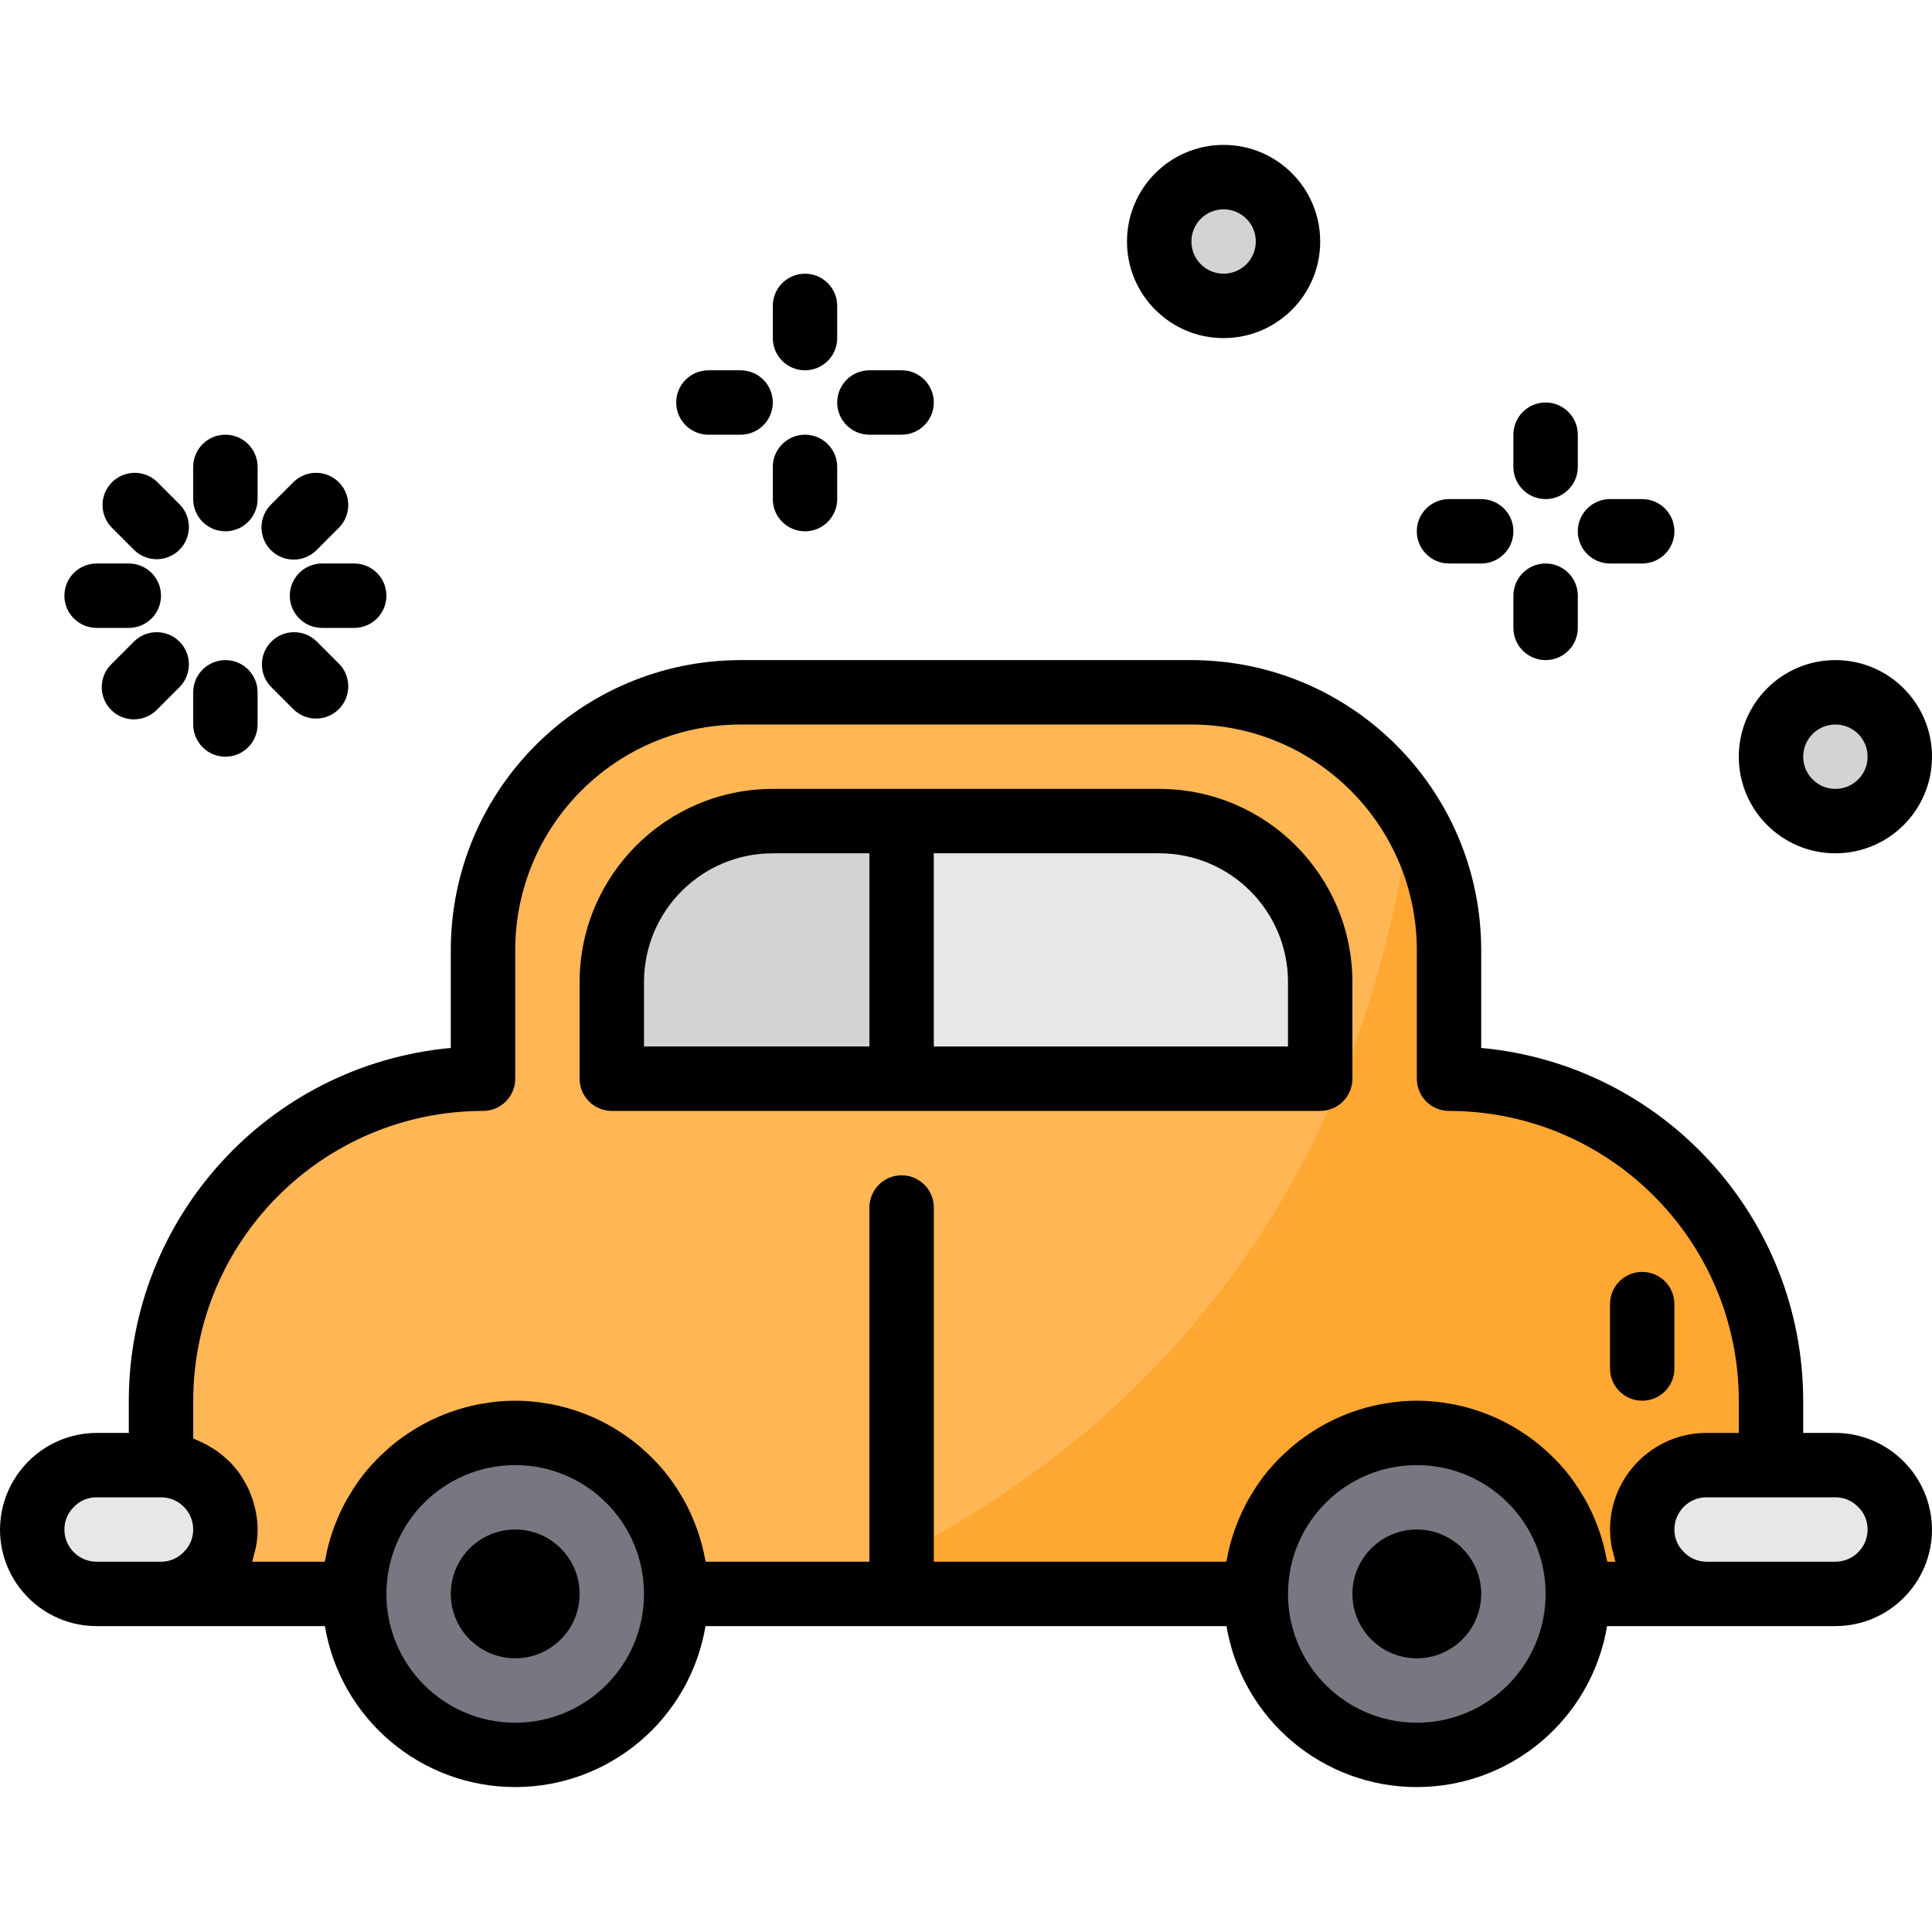 <svg xmlns="http://www.w3.org/2000/svg" height="480pt" viewBox="0 -36 480 480" width="480pt"><path d="m56 344c-.027-8.824-7.176-15.973-16-16h-16c-8.809.066-15.934 7.191-16 16 .027 8.824 7.176 15.973 16 16h16c8.809-.066 15.934-7.191 16-16zm0 0" fill="#e6e7e8"></path><path d="m456 328h-32c-8.824.027-15.973 7.176-16 16 .066 8.809 7.191 15.934 16 16h32c8.824-.027 15.973-7.176 16-16-.066-8.809-7.191-15.934-16-16zm0 0" fill="#e6e7e8"></path><path d="m168 360c0 22.09-17.91 40-40 40s-40-17.91-40-40 17.91-40 40-40 40 17.91 40 40zm0 0" fill="#787680"></path><path d="m392 360c0 22.09-17.91 40-40 40s-40-17.91-40-40 17.91-40 40-40 40 17.91 40 40zm0 0" fill="#787680"></path><path d="m136 360c0 4.418-3.582 8-8 8s-8-3.582-8-8 3.582-8 8-8 8 3.582 8 8zm0 0" fill="#bddbff"></path><path d="m360 360c0 4.418-3.582 8-8 8s-8-3.582-8-8 3.582-8 8-8 8 3.582 8 8zm0 0" fill="#bddbff"></path><path d="m440 312v16h-16c-8.824.027-15.973 7.176-16 16 .066 8.809 7.191 15.934 16 16h-32c0-22.09-17.91-40-40-40s-40 17.91-40 40h-144c0-22.09-17.91-40-40-40s-40 17.91-40 40h-48c8.809-.066 15.934-7.191 16-16-.027-8.824-7.176-15.973-16-16v-16c0-44.184 35.816-80 80-80v-32c0-35.348 28.652-64 64-64h112c35.336.027 63.973 28.664 64 64v32c44.184 0 80 35.816 80 80zm0 0" fill="#ffb655"></path><path d="m288 168h-64v64h104v-24c0-22.09-17.91-40-40-40zm0 0" fill="#e6e7e8"></path><path d="m440 312v16h-16c-8.824.027-15.973 7.176-16 16 .066 8.809 7.191 15.934 16 16h-32c0-22.09-17.91-40-40-40s-40 17.91-40 40h-110.32c44.242-17.199 131.84-66.719 148.719-193.68 6.297 10.102 9.625 21.773 9.602 33.68v32c44.184 0 80 35.816 80 80zm0 0" fill="#ffa733"></path><g fill="#d1d3d4"><path d="m192 168c-22.09 0-40 17.91-40 40v24h72v-64zm0 0"></path><path d="m320 24c0 8.836-7.164 16-16 16s-16-7.164-16-16 7.164-16 16-16 16 7.164 16 16zm0 0"></path><path d="m472 152c0 8.836-7.164 16-16 16s-16-7.164-16-16 7.164-16 16-16 16 7.164 16 16zm0 0"></path></g><path d="m456 320h-8v-8c-.055-45.48-34.711-83.449-80-87.641v-24.359c-.043-39.746-32.254-71.957-72-72h-112c-39.746.043-71.957 32.254-72 72v24.359c-45.289 4.191-79.945 42.16-80 87.641v8h-8c-13.227.066-23.934 10.773-24 24 0 13.254 10.746 24 24 24h56.719c3.883 23.086 23.871 39.992 47.281 39.992s43.398-16.906 47.281-39.992h129.438c3.883 23.086 23.871 39.992 47.281 39.992s43.398-16.906 47.281-39.992h56.719c13.254 0 24-10.746 24-24-.066-13.227-10.773-23.934-24-24zm-440 24c-.004-2.16.883-4.223 2.457-5.703 1.457-1.488 3.461-2.316 5.543-2.297h16c4.418 0 8 3.582 8 8 .004 2.16-.883 4.223-2.457 5.703-1.457 1.488-3.461 2.316-5.543 2.297h-16c-4.418 0-8-3.582-8-8zm112 48c-17.672 0-32-14.328-32-32s14.328-32 32-32 32 14.328 32 32-14.328 32-32 32zm224 0c-17.672 0-32-14.328-32-32s14.328-32 32-32 32 14.328 32 32-14.328 32-32 32zm47.336-40c0-.184-.105-.352-.145-.535-.438-2.41-1.055-4.781-1.855-7.098-.145-.414-.305-.801-.457-1.246-.852-2.273-1.871-4.48-3.055-6.602-.176-.305-.367-.59-.543-.895-1.273-2.176-2.715-4.25-4.312-6.199l-.137-.152c-1.617-1.926-3.387-3.715-5.289-5.363-.215-.191-.406-.391-.621-.566-1.871-1.566-3.859-2.988-5.945-4.254-.352-.219-.695-.434-1.055-.641-2.094-1.211-4.273-2.258-6.523-3.137l-1.191-.441c-2.344-.848-4.75-1.516-7.199-1.992-.32-.062-.641-.094-.961-.152-5.324-.969-10.785-.969-16.109 0-.32.059-.641.09-.961.152-2.449.477-4.855 1.145-7.199 1.992l-1.191.441c-2.25.879-4.43 1.926-6.523 3.137-.359.207-.703.422-1.055.641-2.086 1.266-4.074 2.688-5.945 4.254-.215.176-.406.375-.621.566-1.902 1.648-3.672 3.438-5.289 5.363l-.137.152c-1.598 1.949-3.039 4.027-4.312 6.207-.176.297-.367.582-.535.887-1.191 2.117-2.215 4.324-3.062 6.602-.152.414-.312.801-.457 1.246-.801 2.316-1.422 4.688-1.855 7.098-.039.184-.113.352-.145.535h-72.648v-88c0-4.418-3.582-8-8-8s-8 3.582-8 8v88h-40.664c0-.184-.105-.352-.145-.535-.438-2.41-1.055-4.781-1.855-7.098-.145-.414-.305-.801-.457-1.246-.852-2.273-1.871-4.48-3.055-6.602-.176-.305-.367-.59-.543-.895-1.273-2.176-2.715-4.25-4.312-6.199l-.137-.152c-1.617-1.926-3.387-3.715-5.289-5.363-.215-.191-.406-.391-.621-.566-1.871-1.566-3.859-2.988-5.945-4.254-.352-.219-.695-.434-1.055-.641-2.094-1.211-4.273-2.258-6.523-3.137l-1.191-.441c-2.344-.848-4.75-1.516-7.199-1.992-.32-.062-.641-.094-.961-.152-5.324-.969-10.785-.969-16.109 0-.32.059-.641.09-.961.152-2.449.477-4.855 1.145-7.199 1.992l-1.191.441c-2.25.879-4.43 1.926-6.523 3.137-.359.207-.703.422-1.055.641-2.086 1.266-4.074 2.688-5.945 4.254-.215.176-.406.375-.621.566-1.902 1.648-3.672 3.438-5.289 5.363l-.137.152c-1.598 1.949-3.039 4.027-4.312 6.207-.176.297-.367.582-.535.887-1.191 2.117-2.215 4.324-3.062 6.602-.152.414-.312.801-.457 1.246-.801 2.316-1.422 4.688-1.855 7.098-.039.184-.113.352-.145.535h-18.008c.219-.699.402-1.41.551-2.129.121-.473.281-.926.367-1.414.285-1.469.434-2.961.441-4.457-.012-1.48-.16-2.957-.449-4.406-.078-.449-.207-.875-.32-1.312-.23-.98-.531-1.941-.895-2.883-.176-.453-.352-.902-.551-1.344-.434-.93-.926-1.832-1.473-2.703-.207-.328-.383-.68-.609-1-.797-1.137-1.688-2.207-2.664-3.199-.168-.168-.359-.297-.527-.465-.848-.809-1.75-1.555-2.703-2.23-.367-.266-.754-.488-1.137-.73-.844-.527-1.719-1.004-2.625-1.422-.414-.191-.801-.383-1.246-.562-.273-.102-.52-.254-.801-.352v-9.391c.043-39.746 32.254-71.957 72-72 4.418 0 8-3.582 8-8v-32c.039-30.91 25.09-55.961 56-56h112c30.91.039 55.961 25.09 56 56v32c0 4.418 3.582 8 8 8 39.746.043 71.957 32.254 72 72v8h-8c-13.254 0-24 10.746-24 24 .012 1.492.156 2.98.434 4.449.094.496.254.965.375 1.445.176.707.305 1.426.543 2.105zm56.664 0h-32c-2.16.004-4.223-.883-5.703-2.457-1.488-1.457-2.316-3.461-2.297-5.543 0-4.418 3.582-8 8-8h32c2.16-.004 4.223.883 5.703 2.457 1.488 1.457 2.316 3.461 2.297 5.543 0 4.418-3.582 8-8 8zm0 0"></path><path d="m144 360c0 8.836-7.164 16-16 16s-16-7.164-16-16 7.164-16 16-16 16 7.164 16 16zm0 0"></path><path d="m368 360c0 8.836-7.164 16-16 16s-16-7.164-16-16 7.164-16 16-16 16 7.164 16 16zm0 0"></path><path d="m288 160h-96c-26.5.027-47.973 21.5-48 48v24c0 4.418 3.582 8 8 8h176c4.418 0 8-3.582 8-8v-24c-.027-26.5-21.5-47.973-48-48zm-128 48c0-17.672 14.328-32 32-32h24v48h-56zm160 16h-88v-48h56c17.672 0 32 14.328 32 32zm0 0"></path><path d="m408 312c4.418 0 8-3.582 8-8v-16c0-4.418-3.582-8-8-8s-8 3.582-8 8v16c0 4.418 3.582 8 8 8zm0 0"></path><path d="m304 48c13.254 0 24-10.746 24-24s-10.746-24-24-24-24 10.746-24 24 10.746 24 24 24zm0-32c4.418 0 8 3.582 8 8s-3.582 8-8 8-8-3.582-8-8 3.582-8 8-8zm0 0"></path><path d="m456 176c13.254 0 24-10.746 24-24s-10.746-24-24-24-24 10.746-24 24 10.746 24 24 24zm0-32c4.418 0 8 3.582 8 8s-3.582 8-8 8-8-3.582-8-8 3.582-8 8-8zm0 0"></path><path d="m200 56c4.418 0 8-3.582 8-8v-8c0-4.418-3.582-8-8-8s-8 3.582-8 8v8c0 4.418 3.582 8 8 8zm0 0"></path><path d="m176 72h8c4.418 0 8-3.582 8-8s-3.582-8-8-8h-8c-4.418 0-8 3.582-8 8s3.582 8 8 8zm0 0"></path><path d="m200 72c-4.418 0-8 3.582-8 8v8c0 4.418 3.582 8 8 8s8-3.582 8-8v-8c0-4.418-3.582-8-8-8zm0 0"></path><path d="m216 72h8c4.418 0 8-3.582 8-8s-3.582-8-8-8h-8c-4.418 0-8 3.582-8 8s3.582 8 8 8zm0 0"></path><path d="m384 88c4.418 0 8-3.582 8-8v-8c0-4.418-3.582-8-8-8s-8 3.582-8 8v8c0 4.418 3.582 8 8 8zm0 0"></path><path d="m360 104h8c4.418 0 8-3.582 8-8s-3.582-8-8-8h-8c-4.418 0-8 3.582-8 8s3.582 8 8 8zm0 0"></path><path d="m384 104c-4.418 0-8 3.582-8 8v8c0 4.418 3.582 8 8 8s8-3.582 8-8v-8c0-4.418-3.582-8-8-8zm0 0"></path><path d="m400 104h8c4.418 0 8-3.582 8-8s-3.582-8-8-8h-8c-4.418 0-8 3.582-8 8s3.582 8 8 8zm0 0"></path><path d="m56 96c4.418 0 8-3.582 8-8v-8c0-4.418-3.582-8-8-8s-8 3.582-8 8v8c0 4.418 3.582 8 8 8zm0 0"></path><path d="m33.375 100.688c3.141 3.031 8.129 2.988 11.215-.098 3.086-3.086 3.129-8.074.098-11.215l-5.656-5.656c-3.137-3.031-8.129-2.988-11.215.098-3.086 3.086-3.129 8.078-.098 11.215zm0 0"></path><path d="m24 120h8c4.418 0 8-3.582 8-8s-3.582-8-8-8h-8c-4.418 0-8 3.582-8 8s3.582 8 8 8zm0 0"></path><path d="m33.375 123.312-5.656 5.656c-2.078 2.008-2.914 4.98-2.18 7.781.73 2.797 2.914 4.98 5.711 5.711 2.801.734 5.773-.102 7.781-2.18l5.656-5.656c3.031-3.141 2.988-8.129-.098-11.215-3.086-3.086-8.074-3.129-11.215-.098zm0 0"></path><path d="m56 152c4.418 0 8-3.582 8-8v-8c0-4.418-3.582-8-8-8s-8 3.582-8 8v8c0 4.418 3.582 8 8 8zm0 0"></path><path d="m72.969 140.281c3.137 3.031 8.129 2.988 11.215-.098 3.086-3.086 3.129-8.078.098-11.215l-5.656-5.656c-3.141-3.031-8.129-2.988-11.215.098-3.086 3.086-3.129 8.074-.098 11.215zm0 0"></path><path d="m72 112c0 4.418 3.582 8 8 8h8c4.418 0 8-3.582 8-8s-3.582-8-8-8h-8c-4.418 0-8 3.582-8 8zm0 0"></path><path d="m72.969 103.031c2.121 0 4.156-.844 5.656-2.344l5.656-5.656c3.031-3.137 2.988-8.129-.098-11.215-3.086-3.086-8.078-3.129-11.215-.098l-5.656 5.656c-2.289 2.289-2.973 5.73-1.734 8.719s4.156 4.938 7.391 4.938zm0 0"></path></svg>